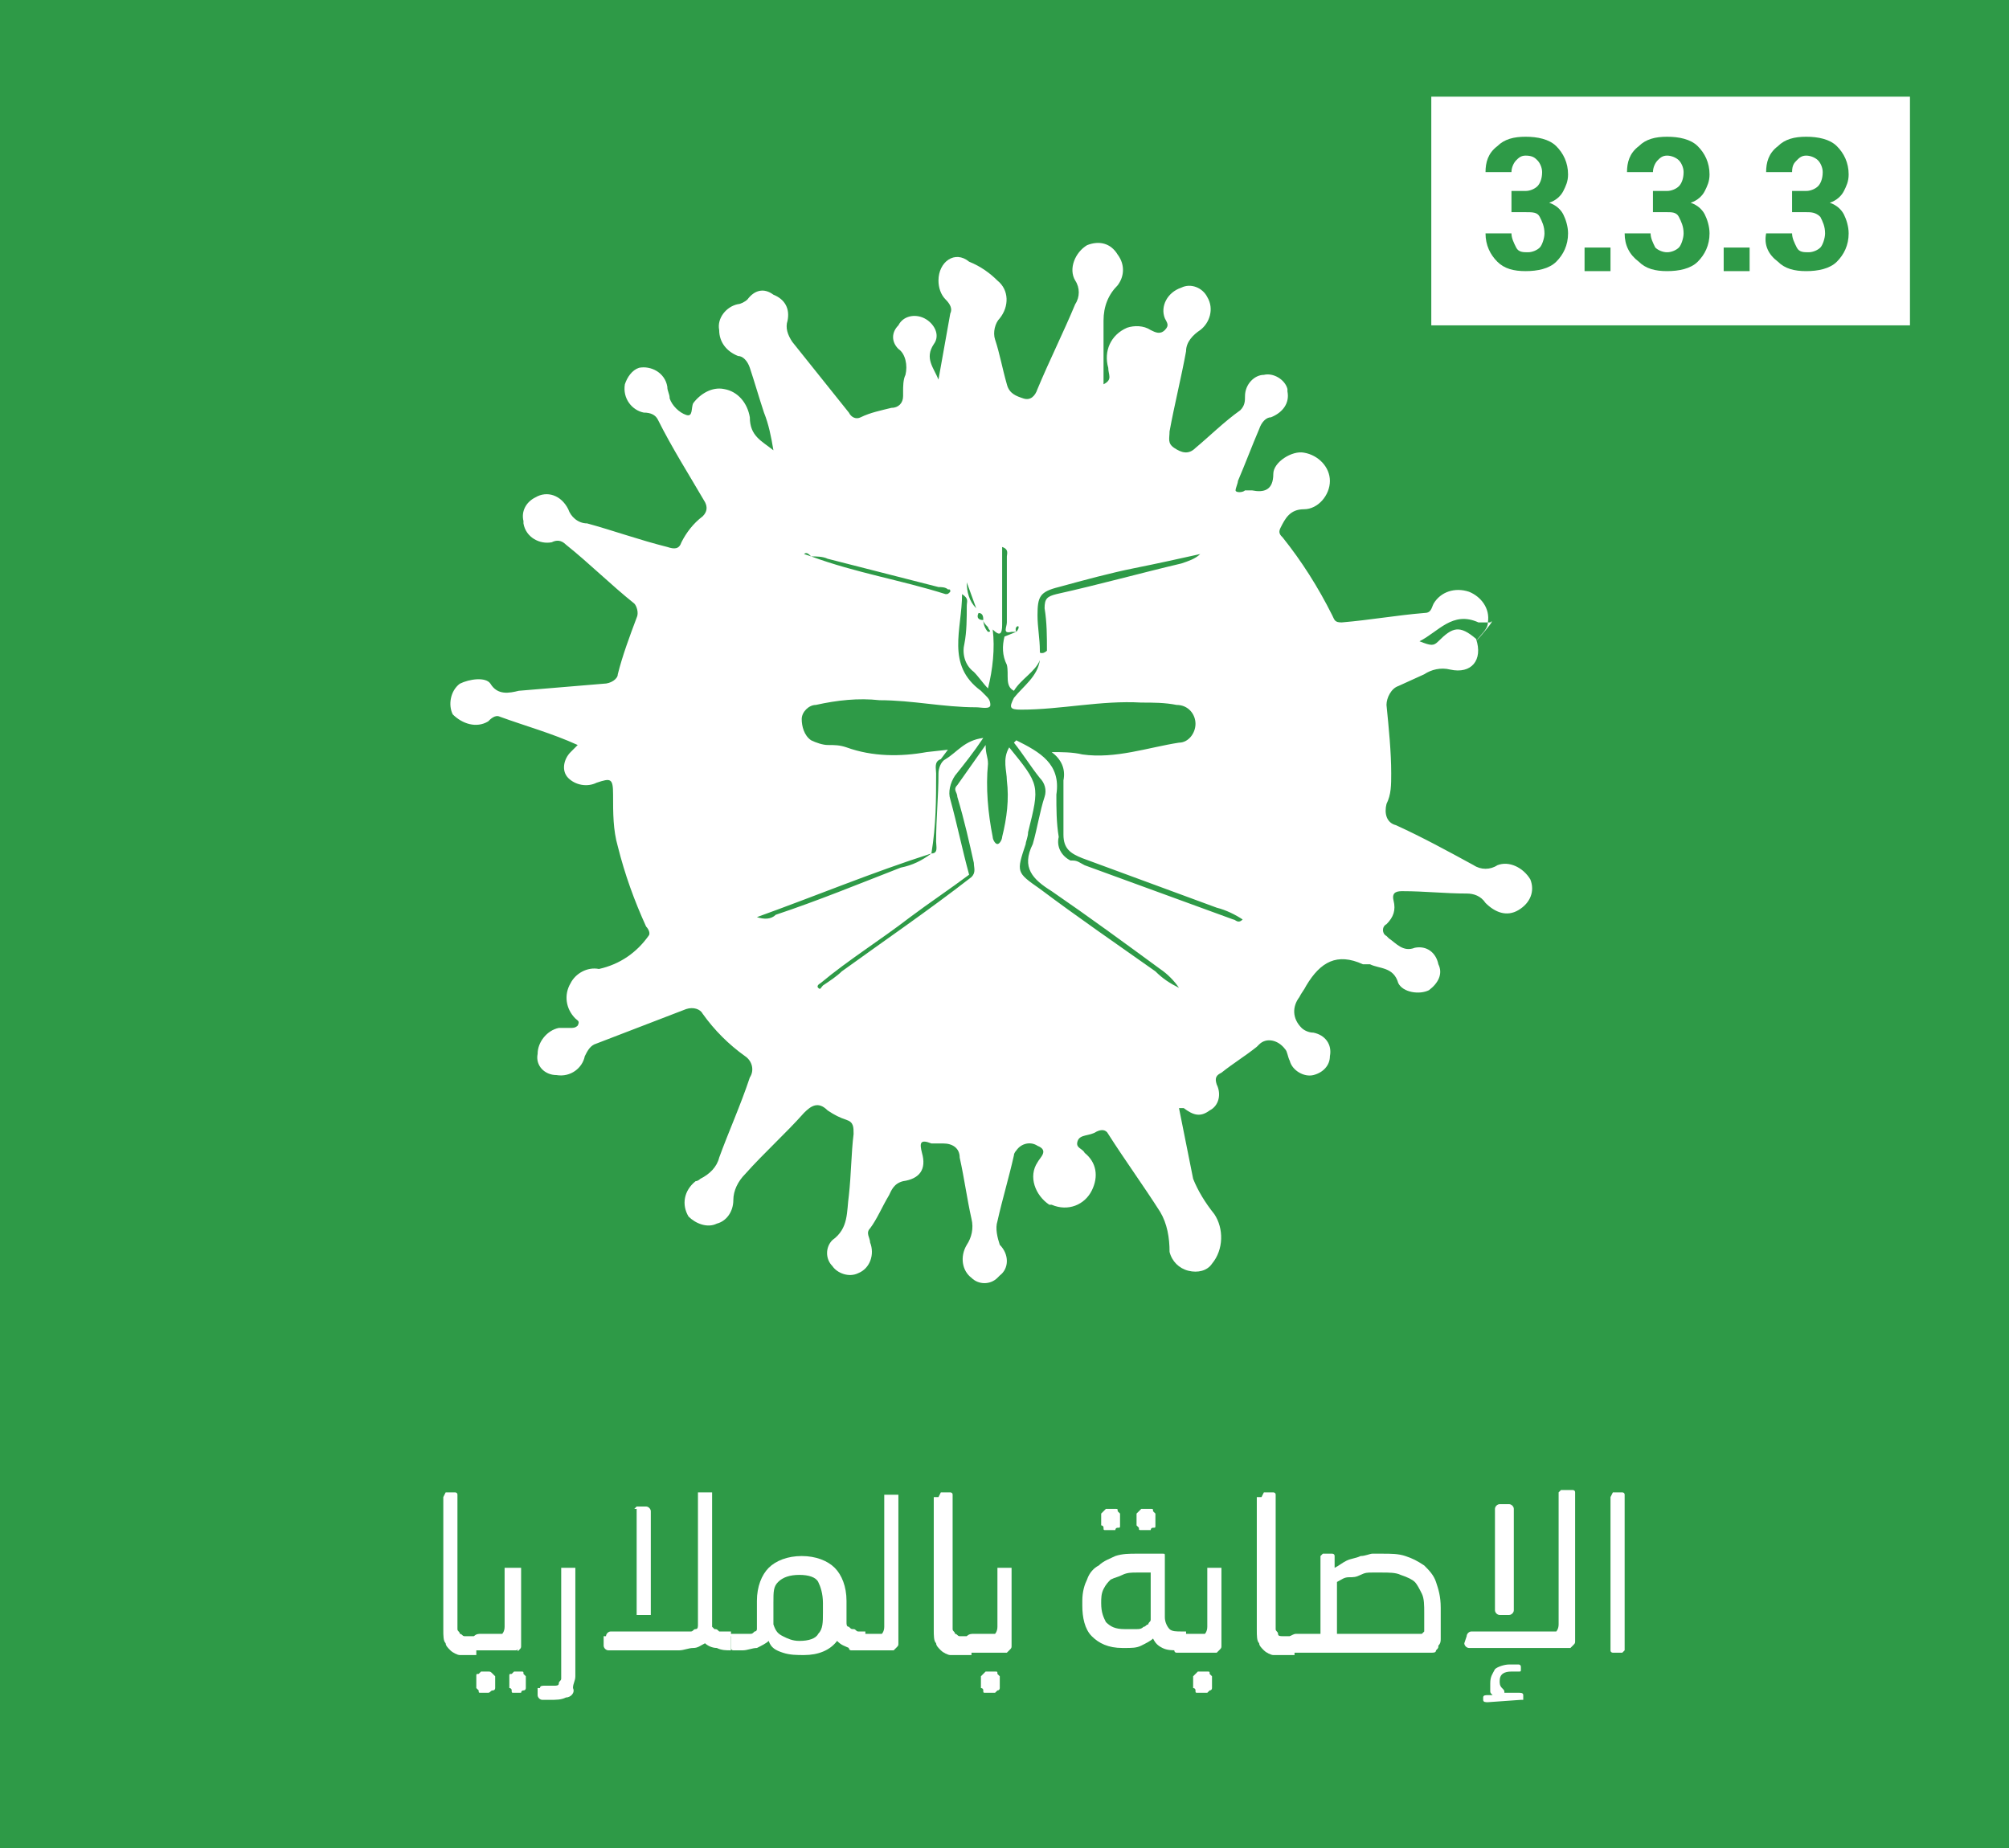 <?xml version="1.0" encoding="utf-8"?>
<!-- Generator: Adobe Illustrator 26.3.1, SVG Export Plug-In . SVG Version: 6.00 Build 0)  -->
<svg version="1.1" id="Layer_1" xmlns="http://www.w3.org/2000/svg" xmlns:xlink="http://www.w3.org/1999/xlink" x="0px" y="0px"
	 viewBox="0 0 85.2 78.4" style="enable-background:new 0 0 85.2 78.4;" xml:space="preserve">
<style type="text/css">
	.st0{fill:#2E9A47;}
	.st1{fill:#FFFFFF;}
</style>
<rect x="-0.2" y="-0.5" class="st0" width="86.3" height="79.8"/>
<path class="st1" d="M63.2,26.4h-0.5c-1.1-0.5-1.7,0.4-2.5,0.8c0.5,0.2,0.6,0.2,0.8,0c0.6-0.6,0.9-0.7,1.6-0.1
	c0.3,0.9-0.2,1.5-1.1,1.3c-0.4-0.1-0.8,0-1.1,0.2l-1.1,0.5c-0.3,0.1-0.5,0.5-0.5,0.8c0.1,1,0.2,2,0.2,2.9c0,0.5,0,0.9-0.2,1.3
	c-0.1,0.4,0,0.8,0.4,0.9l0,0c1.1,0.5,2.2,1.1,3.3,1.7c0.3,0.2,0.7,0.2,1,0c0.5-0.2,1.1,0.1,1.4,0.6c0.2,0.5,0,1-0.5,1.3
	s-1,0.1-1.4-0.3c-0.2-0.3-0.5-0.4-0.8-0.4c-0.9,0-1.8-0.1-2.7-0.1c-0.2,0-0.5,0-0.4,0.4s0,0.7-0.3,1c-0.2,0.1-0.2,0.4,0,0.5l0.1,0.1
	c0.3,0.2,0.6,0.6,1.1,0.4c0.5-0.1,0.9,0.2,1,0.7c0.2,0.4,0,0.8-0.4,1.1c-0.4,0.2-1.1,0.1-1.3-0.3c-0.2-0.7-0.8-0.6-1.2-0.8
	c-0.1,0-0.2,0-0.3,0c-1.1-0.5-1.8-0.1-2.4,0.9c-0.1,0.2-0.2,0.3-0.3,0.5c-0.3,0.4-0.3,0.9,0.1,1.3c0.1,0.1,0.3,0.2,0.5,0.2
	c0.5,0.1,0.8,0.5,0.7,1c0,0.4-0.3,0.7-0.7,0.8s-0.9-0.2-1-0.6c-0.1-0.2-0.1-0.4-0.2-0.5c-0.3-0.4-0.8-0.5-1.1-0.2c0,0,0,0-0.1,0.1
	c-0.5,0.4-1,0.7-1.5,1.1c-0.2,0.1-0.3,0.2-0.2,0.5c0.2,0.4,0.1,0.9-0.3,1.1c-0.4,0.3-0.7,0.2-1.1-0.1H50c0.2,1,0.4,2,0.6,3
	c0.2,0.5,0.5,1,0.9,1.5c0.4,0.6,0.4,1.5-0.1,2.1c-0.2,0.3-0.6,0.4-1,0.3c-0.4-0.1-0.7-0.4-0.8-0.8c0-0.6-0.1-1.2-0.4-1.7
	c-0.7-1.1-1.5-2.2-2.2-3.3c-0.1-0.2-0.3-0.2-0.5-0.1c-0.3,0.2-0.7,0.1-0.8,0.4s0.2,0.3,0.3,0.5c0.5,0.4,0.6,1,0.3,1.6
	s-1,0.9-1.7,0.6c0,0,0,0-0.1,0c-0.6-0.4-0.9-1.2-0.5-1.8c0.1-0.2,0.5-0.5,0-0.7c-0.3-0.2-0.7-0.1-0.9,0.2c0,0-0.1,0.1-0.1,0.2
	c-0.2,0.9-0.5,1.9-0.7,2.8c-0.1,0.3,0,0.7,0.1,1c0.4,0.4,0.4,1,0,1.3l-0.1,0.1c-0.3,0.3-0.8,0.3-1.1,0c-0.4-0.3-0.5-0.9-0.2-1.4
	c0.2-0.3,0.3-0.7,0.2-1.1c-0.2-0.9-0.3-1.7-0.5-2.6c0-0.4-0.3-0.6-0.7-0.6c-0.1,0-0.3,0-0.5,0c-0.5-0.2-0.5,0-0.4,0.4
	c0.2,0.7-0.1,1.1-0.8,1.2c-0.4,0.1-0.5,0.4-0.6,0.6c-0.3,0.5-0.5,1-0.8,1.4c-0.2,0.2,0,0.4,0,0.6c0.2,0.5,0,1.1-0.5,1.3
	c-0.4,0.2-0.9,0-1.1-0.3c-0.3-0.3-0.3-0.8,0-1.1l0,0c0.7-0.5,0.6-1.2,0.7-1.9c0.1-0.9,0.1-1.8,0.2-2.6c0-0.3,0-0.5-0.3-0.6
	s-0.5-0.2-0.8-0.4c-0.4-0.4-0.7-0.2-1,0.1c-0.8,0.9-1.7,1.7-2.5,2.6c-0.3,0.3-0.5,0.7-0.5,1.1c0,0.5-0.3,0.9-0.7,1
	c-0.4,0.2-0.9,0-1.2-0.3c-0.3-0.5-0.2-1.1,0.3-1.5c0.1,0,0.2-0.1,0.2-0.1c0.4-0.2,0.7-0.5,0.8-0.9c0.4-1.1,0.9-2.2,1.3-3.4
	c0.2-0.3,0.1-0.7-0.2-0.9l0,0c-0.7-0.5-1.3-1.1-1.8-1.8c-0.1-0.2-0.4-0.3-0.7-0.2l-3.9,1.5c-0.2,0.1-0.3,0.3-0.4,0.5
	c-0.1,0.5-0.6,0.9-1.2,0.8c-0.5,0-0.9-0.4-0.8-0.9l0,0c0-0.5,0.4-1,0.9-1.1c0.1,0,0.3,0,0.5,0c0.1,0,0.2,0,0.3-0.1
	c0.1-0.2,0-0.2-0.1-0.3c-0.4-0.4-0.5-1-0.2-1.5c0.2-0.4,0.7-0.7,1.2-0.6c0.9-0.2,1.6-0.7,2.1-1.4c0.1-0.1,0-0.3-0.1-0.4
	c-0.5-1.1-0.9-2.2-1.2-3.4C26,35.2,26,34.5,26,33.7c0-0.7-0.1-0.7-0.7-0.5c-0.4,0.2-0.9,0.1-1.2-0.2c-0.3-0.3-0.2-0.8,0.1-1.1l0,0
	l0.3-0.3c-1.1-0.5-2.2-0.8-3.3-1.2c-0.2-0.1-0.4,0.1-0.5,0.2c-0.5,0.3-1.1,0.1-1.5-0.3c-0.2-0.4-0.1-1,0.3-1.3
	c0.4-0.2,1.1-0.3,1.3,0c0.3,0.5,0.8,0.4,1.2,0.3c1.2-0.1,2.4-0.2,3.6-0.3c0.3,0,0.6-0.2,0.6-0.4c0.2-0.8,0.5-1.6,0.8-2.4
	c0.1-0.2,0-0.5-0.1-0.6c-1-0.8-1.9-1.7-2.9-2.5c-0.2-0.2-0.4-0.2-0.6-0.1c-0.5,0.1-1.1-0.2-1.2-0.8c0,0,0,0,0-0.1
	c-0.1-0.4,0.1-0.8,0.5-1c0.5-0.3,1.1-0.1,1.4,0.5c0.1,0.3,0.4,0.6,0.8,0.6c1.1,0.3,2.2,0.7,3.4,1c0.3,0.1,0.5,0.1,0.6-0.2
	c0.2-0.4,0.5-0.8,0.9-1.1c0.2-0.2,0.2-0.4,0.1-0.6c-0.7-1.2-1.4-2.3-2-3.5c-0.1-0.2-0.3-0.3-0.6-0.3c-0.5-0.1-0.9-0.6-0.8-1.2
	c0.1-0.3,0.3-0.6,0.6-0.7c0.5-0.1,1.1,0.2,1.2,0.8c0,0.2,0.1,0.3,0.1,0.5c0.1,0.3,0.4,0.6,0.7,0.7c0.3,0.1,0.2-0.3,0.3-0.5
	c0.3-0.4,0.8-0.7,1.3-0.6c0.6,0.1,1,0.6,1.1,1.2c0,0.8,0.5,1,1,1.4c-0.1-0.6-0.2-1.1-0.4-1.6c-0.2-0.6-0.4-1.3-0.6-1.9
	c-0.1-0.3-0.3-0.5-0.5-0.5c-0.5-0.2-0.8-0.6-0.8-1.1c-0.1-0.5,0.3-1,0.8-1.1c0.1,0,0.3-0.1,0.4-0.2c0.3-0.4,0.7-0.5,1.1-0.2
	c0.5,0.2,0.7,0.6,0.6,1.1c-0.1,0.3,0,0.6,0.2,0.9c0.8,1,1.6,2,2.4,3c0.1,0.2,0.3,0.3,0.5,0.2c0.4-0.2,0.9-0.3,1.3-0.4
	c0.3,0,0.5-0.2,0.5-0.5c0-0.1,0-0.1,0-0.2c0-0.2,0-0.5,0.1-0.7c0.1-0.4,0-0.9-0.3-1.1c-0.3-0.3-0.3-0.7,0-1l0,0
	c0.2-0.4,0.7-0.5,1.1-0.3l0,0c0.4,0.2,0.7,0.7,0.4,1.1c-0.4,0.6,0,1,0.2,1.5l0.5-2.8c0.1-0.2,0-0.4-0.2-0.6
	c-0.2-0.2-0.3-0.5-0.3-0.8c0-0.8,0.7-1.3,1.3-0.8c0.5,0.2,0.9,0.5,1.2,0.8c0.5,0.4,0.5,1.1,0.1,1.6l0,0c-0.2,0.2-0.3,0.6-0.2,0.9
	c0.2,0.6,0.3,1.2,0.5,1.9c0.1,0.4,0.4,0.5,0.7,0.6s0.5-0.1,0.6-0.4c0.5-1.2,1.1-2.4,1.6-3.6c0.2-0.3,0.2-0.7,0-1
	c-0.3-0.5,0-1.2,0.5-1.5c0.5-0.2,1-0.1,1.3,0.4c0.3,0.4,0.3,0.9,0,1.3c-0.4,0.4-0.6,0.9-0.6,1.5c0,0.9,0,1.8,0,2.7
	c0.4-0.2,0.2-0.4,0.2-0.7c-0.2-0.7,0.1-1.4,0.8-1.7c0.3-0.1,0.7-0.1,1,0.1c0.2,0.1,0.4,0.2,0.6,0s0.1-0.3,0-0.5
	c-0.2-0.5,0.1-1.1,0.7-1.3c0.4-0.2,0.9,0,1.1,0.4c0.3,0.5,0.1,1.1-0.3,1.4l0,0c-0.3,0.2-0.6,0.5-0.6,0.9c-0.2,1.1-0.5,2.3-0.7,3.4
	c0,0.3-0.1,0.5,0.2,0.7s0.6,0.3,0.9,0c0.6-0.5,1.2-1.1,1.9-1.6c0.2-0.2,0.2-0.4,0.2-0.6c0-0.5,0.4-0.9,0.8-0.9
	c0.4-0.1,0.9,0.2,1,0.6c0,0,0,0,0,0.1c0.1,0.5-0.2,0.9-0.7,1.1c-0.2,0-0.4,0.2-0.5,0.5c-0.3,0.7-0.6,1.5-0.9,2.2
	c0,0.1-0.1,0.3-0.1,0.4s0.3,0.1,0.4,0c0.1,0,0.2,0,0.3,0c0.5,0.1,0.9,0,0.9-0.7c0-0.5,0.8-1,1.3-0.9c0.6,0.1,1.1,0.6,1.1,1.2
	s-0.5,1.2-1.1,1.2s-0.8,0.4-1,0.8c-0.1,0.2,0,0.3,0.1,0.4c0.8,1,1.5,2.1,2.1,3.3c0.1,0.2,0.1,0.3,0.4,0.3c1.2-0.1,2.3-0.3,3.5-0.4
	c0.3,0,0.3-0.2,0.4-0.4c0.3-0.5,0.9-0.7,1.5-0.5c0.5,0.2,0.9,0.7,0.8,1.3c0,0.3-0.3,0.5-0.5,0.8C63.4,26.3,63.3,26.3,63.2,26.4z
	 M43.1,26.8c0,0,0.1-0.1,0.1-0.2S43,26.6,43.1,26.8h-0.2c-0.4,0.1-0.2-0.2-0.2-0.4c0-0.9,0-1.9,0-2.8c0-0.1,0.1-0.3-0.2-0.4
	c0,1.1,0,2.2,0,3.3c0,0.4-0.1,0.5-0.4,0.2c0.1,0.8,0,1.7-0.2,2.5c-0.2-0.2-0.4-0.5-0.6-0.7c-0.4-0.3-0.5-0.8-0.4-1.2
	c0.1-0.5,0.1-1.1,0.1-1.6c0-0.2,0.1-0.3-0.2-0.5c0,1.5-0.7,3,0.8,4.1l0.2,0.2c0.1,0.1,0.2,0.2,0.2,0.4S41.6,30,41.4,30
	c-1.4,0-2.7-0.3-4.1-0.3c-0.9-0.1-1.8,0-2.7,0.2c-0.3,0-0.6,0.3-0.6,0.6c0,0.3,0.1,0.7,0.4,0.9c0.2,0.1,0.5,0.2,0.7,0.2
	c0.3,0,0.5,0,0.8,0.1c1.1,0.4,2.3,0.4,3.4,0.2l0.9-0.1l-0.3,0.4c-0.3,0.1-0.2,0.4-0.2,0.6c0,1.1,0,2.2-0.2,3.4
	C37,37,34.6,38,32.1,38.9c0.3,0.1,0.6,0.1,0.8-0.1c1.8-0.6,3.5-1.3,5.3-2c0.5-0.1,0.9-0.3,1.3-0.6c0.3,0,0.2-0.3,0.2-0.5
	c0-1,0.1-1.9,0.1-2.9c0-0.2,0.1-0.5,0.3-0.6c0.5-0.3,0.8-0.8,1.6-0.9c-0.4,0.6-0.8,1.1-1.2,1.6c-0.2,0.3-0.3,0.7-0.2,1
	c0.3,1.1,0.5,2.1,0.8,3.2c-0.8,0.6-1.7,1.2-2.5,1.8c-1.3,1-2.6,1.8-3.8,2.8c0,0-0.2,0.1-0.1,0.2s0.1,0,0.2-0.1
	c0.3-0.2,0.6-0.4,0.8-0.6c1.8-1.3,3.7-2.6,5.5-4c0.2-0.2,0.1-0.4,0.1-0.6c-0.2-0.9-0.4-1.8-0.7-2.8c0-0.2-0.2-0.3,0-0.5l1.2-1.7
	c0,0.4,0.1,0.5,0.1,0.8c-0.1,1,0,2.1,0.2,3.1c0,0.1,0.1,0.3,0.2,0.3s0.2-0.2,0.2-0.3c0.2-0.8,0.3-1.6,0.2-2.4c0-0.4-0.2-0.9,0.1-1.4
	c1.3,1.6,1.3,1.6,0.8,3.6c0,0.2-0.1,0.4-0.1,0.5c-0.4,1.2-0.4,1.2,0.6,1.9c1.6,1.2,3.2,2.3,4.9,3.5c0.3,0.3,0.6,0.5,1,0.7
	c-0.2-0.3-0.5-0.6-0.8-0.8c-1.5-1.1-3-2.2-4.6-3.3c-0.8-0.5-1.3-1-0.8-2c0.2-0.7,0.3-1.4,0.5-2c0.1-0.3,0-0.6-0.2-0.8
	c-0.4-0.5-0.7-1-1.1-1.5l0.1-0.1c1,0.5,1.9,1,1.7,2.3c0,0.6,0,1.2,0.1,1.8c-0.1,0.4,0.1,0.8,0.5,1h0.1c0.2,0,0.3,0.1,0.5,0.2
	l6.3,2.3c0.1,0,0.2,0.2,0.4,0c-0.3-0.2-0.7-0.4-1.1-0.5c-1.9-0.7-3.8-1.4-5.7-2.1c-0.5-0.2-0.8-0.4-0.8-1c0-0.8,0-1.5,0-2.3
	c0.1-0.5-0.1-0.9-0.5-1.2c0.4,0,0.9,0,1.3,0.1c1.4,0.2,2.8-0.3,4.1-0.5c0.4,0,0.7-0.4,0.7-0.8s-0.3-0.8-0.8-0.8
	c-0.5-0.1-1-0.1-1.5-0.1c-1.7-0.1-3.4,0.3-5.1,0.3c-0.5,0-0.5-0.1-0.3-0.5c0.4-0.5,1-0.9,1.1-1.6c-0.2,0.5-0.8,0.8-1.1,1.3
	c-0.4-0.2-0.2-0.7-0.3-1.1c-0.2-0.4-0.2-0.8-0.1-1.2L43.1,26.8z M41.7,26.3c0-0.1,0-0.3-0.2-0.3C41.4,26.2,41.5,26.3,41.7,26.3
	c0,0.2,0.1,0.4,0.2,0.5c0.2,0,0-0.1,0-0.2C41.8,26.5,41.7,26.4,41.7,26.3z M34.4,23.6c-0.1-0.1-0.2-0.2-0.3-0.1L34.4,23.6L34.4,23.6
	c1.9,0.7,3.8,1,5.7,1.6c0.1,0,0.1,0,0.2-0.1c0-0.1,0-0.1-0.1-0.1c-0.1-0.1-0.3-0.1-0.4-0.1l-4.7-1.2C34.9,23.6,34.6,23.6,34.4,23.6z
	 M44.4,27.6c0-0.6,0-1.2-0.1-1.8c0-0.4,0.1-0.5,0.5-0.6c1.8-0.4,3.6-0.9,5.3-1.3c0.3-0.1,0.6-0.2,0.8-0.4c-0.9,0.2-1.8,0.4-2.8,0.6
	s-2.1,0.5-3.2,0.8c-0.8,0.2-0.9,0.4-0.9,1.2c0,0.5,0.1,1,0.1,1.5c0,0.1,0,0.1,0.1,0.1S44.4,27.6,44.4,27.6L44.4,27.6z M41.4,25.8
	L41,24.7C41,25.1,41.1,25.5,41.4,25.8L41.4,25.8z"/>
<g>
	<path class="st1" d="M18.8,63.5L18.8,63.5l0.1-0.2h0.4c0,0,0.1,0,0.1,0.1v0.1v5.3c0,0.1,0,0.2,0,0.3s0.1,0.1,0.1,0.2
		c0.1,0,0.1,0.1,0.2,0.1s0.2,0,0.3,0h0.2v0.8H20c-0.2,0-0.4,0-0.5,0s-0.3-0.1-0.4-0.2s-0.2-0.2-0.2-0.3c-0.1-0.1-0.1-0.3-0.1-0.6
		V63.5z"/>
	<path class="st1" d="M20.1,69.4C20.1,69.4,20.1,69.3,20.1,69.4c0.1-0.1,0.2-0.1,0.3-0.1H21c0.2,0,0.3,0,0.3,0s0.1-0.1,0.1-0.3
		c0-0.2,0-0.4,0-0.6s0-0.4,0-0.6s0-0.4,0-0.6s0-0.4,0-0.6v-0.1h0.1H22c0.1,0,0.1,0,0.1,0v0.1c0,0.2,0,0.4,0,0.5s0,0.3,0,0.4
		s0,0.2,0,0.4s0,0.3,0,0.5c0,0.3,0,0.6,0,0.8s0,0.4,0,0.6c0,0.1,0,0.1-0.1,0.2s0-0.1-0.1,0c0,0-0.1,0-0.2,0s-0.2,0-0.3,0
		c-0.1,0-0.2,0-0.3,0c-0.1,0-0.2,0-0.3,0h-0.4c-0.1,0-0.2,0-0.2,0c-0.1,0-0.1-0.1-0.1-0.1V69.4z M20.2,71.1c0-0.1,0-0.1,0.1-0.1
		l0.1-0.1h0.3c0.1,0,0.1,0,0.2,0.1l0.1,0.1v0.5c0,0,0,0.1-0.1,0.1s-0.1,0.1-0.2,0.1h-0.3c-0.1,0-0.1,0-0.1-0.1l-0.1-0.1V71.1z
		 M21.6,71.1c0-0.1,0-0.1,0.1-0.1l0.1-0.1h0.3c0.1,0,0.1,0,0.1,0.1l0.1,0.1v0.5c0,0,0,0.1-0.1,0.1s-0.1,0.1-0.1,0.1h-0.3
		c-0.1,0-0.1,0-0.1-0.1s-0.1-0.1-0.1-0.1V71.1z"/>
	<path class="st1" d="M22.9,71.6c0-0.1,0.1-0.1,0.2-0.1h0.1c0.1,0,0.2,0,0.3,0c0.1,0,0.2,0,0.2-0.1s0.1-0.1,0.1-0.2s0-0.2,0-0.4
		v-4.2v-0.1h0.1h0.4h0.1v0.1v4c0,0.2,0,0.4,0,0.5c0,0.2-0.1,0.3-0.1,0.5c0.1,0.2-0.1,0.4-0.3,0.4c-0.2,0.1-0.4,0.1-0.7,0.1h-0.1
		c0,0-0.1,0-0.2,0s-0.2-0.1-0.2-0.2v-0.3H22.9z"/>
	<path class="st1" d="M25.7,69.4c0-0.1,0.1-0.2,0.2-0.2h3c0.1,0,0.1,0,0.2,0s0.1,0,0.2,0s0.1-0.1,0.2-0.1s0.1-0.1,0.1-0.2v-5.5v-0.1
		h0.1h0.4h0.1v0.1V69l0.1,0.1c0.1,0,0.1,0,0.2,0.1c0.1,0,0.1,0,0.2,0s0.1,0,0.2,0H31V70h0c-0.2,0-0.4,0-0.6-0.1
		c-0.2,0-0.4-0.1-0.5-0.2c-0.2,0.1-0.3,0.2-0.5,0.2S29,70,28.8,70h-3c-0.1,0-0.2-0.1-0.2-0.2v-0.4H25.7z M26.9,64L26.9,64l0.1-0.1
		h0.4c0.1,0,0.2,0.1,0.2,0.2v4.3v0.1h-0.1h-0.4H27v-0.1V64H26.9z"/>
	<path class="st1" d="M30.8,69.4C30.8,69.4,30.8,69.3,30.8,69.4c0.1-0.1,0.2-0.1,0.3-0.1h0.3c0,0,0.1,0,0.2,0s0.1,0,0.2,0
		s0.1,0,0.2-0.1c0.1,0,0.1-0.1,0.1-0.1c0-0.1,0-0.2,0-0.3v-0.9c0-0.6,0.2-1.1,0.5-1.4S33.4,66,34,66c0.6,0,1.1,0.2,1.4,0.5
		s0.5,0.8,0.5,1.4v0.5c0,0.1,0,0.2,0,0.2c0,0.1,0,0.2,0,0.2c0,0.1,0,0.2,0.1,0.2c0.1,0.1,0.1,0.1,0.2,0.1c0.1,0,0.1,0.1,0.2,0.1
		c0.1,0,0.1,0,0.2,0h0.1V70h-0.1c-0.2,0-0.4,0-0.6-0.1c-0.2-0.1-0.3-0.1-0.5-0.3c-0.3,0.4-0.8,0.6-1.4,0.6c-0.3,0-0.6,0-0.9-0.1
		c-0.3-0.1-0.5-0.2-0.6-0.5c-0.1,0.1-0.3,0.2-0.5,0.3c-0.2,0-0.4,0.1-0.6,0.1h-0.2c-0.1,0-0.2,0-0.2,0C31,70,31,69.9,31,69.9v-0.5
		H30.8z M32.8,68v0.4c0,0.2,0,0.4,0,0.5c0.1,0.3,0.2,0.4,0.4,0.5s0.4,0.2,0.7,0.2c0.4,0,0.7-0.1,0.8-0.3c0.2-0.2,0.2-0.5,0.2-0.9V68
		c0-0.4-0.1-0.7-0.2-0.9s-0.4-0.3-0.8-0.3c-0.4,0-0.7,0.1-0.9,0.3S32.8,67.5,32.8,68z"/>
	<path class="st1" d="M36.1,69.4C36.1,69.4,36.2,69.3,36.1,69.4c0.1-0.1,0.2-0.1,0.3-0.1h0.7c0.2,0,0.3,0,0.3,0s0.1-0.1,0.1-0.3
		v-5.5v-0.1h0.1H38h0.1v0.1v5.2c0,0.1,0,0.2,0,0.2c0,0.1,0,0.2,0,0.3s0,0.2,0,0.3s0,0.2,0,0.2c0,0.1,0,0.1-0.1,0.2S37.9,70,37.9,70
		s-0.1,0-0.2,0c-0.1,0-0.2,0-0.3,0s-0.2,0-0.3,0s-0.2,0-0.3,0h-0.5c-0.1,0-0.2,0-0.2,0C36,70,36,69.9,36,69.9L36.1,69.4L36.1,69.4z"
		/>
	<path class="st1" d="M39.8,63.5L39.8,63.5l0.1-0.2h0.4c0,0,0.1,0,0.1,0.1v0.1v5.3c0,0.1,0,0.2,0,0.3s0.1,0.1,0.1,0.2
		c0.1,0,0.1,0.1,0.2,0.1s0.2,0,0.3,0h0.2v0.8h-0.4c-0.2,0-0.4,0-0.5,0S40,70.1,39.9,70c-0.1-0.1-0.2-0.2-0.2-0.3
		c-0.1-0.1-0.1-0.3-0.1-0.6v-5.6H39.8z"/>
	<path class="st1" d="M41,69.4C41,69.4,41,69.3,41,69.4c0.1-0.1,0.2-0.1,0.3-0.1h0.6c0.2,0,0.3,0,0.3,0s0.1-0.1,0.1-0.3
		c0-0.2,0-0.4,0-0.6s0-0.4,0-0.6s0-0.4,0-0.6s0-0.4,0-0.6v-0.1h0.1h0.4c0.1,0,0.1,0,0.1,0v0.1c0,0.2,0,0.4,0,0.5s0,0.3,0,0.4
		s0,0.2,0,0.4s0,0.3,0,0.5c0,0.3,0,0.6,0,0.8s0,0.4,0,0.6c0,0.1,0,0.1-0.1,0.2s-0.1,0.1-0.1,0.1s-0.1,0-0.2,0c-0.1,0-0.2,0-0.3,0
		s-0.2,0-0.3,0s-0.2,0-0.3,0h-0.4c-0.1,0-0.2,0-0.2,0c0-0.1,0-0.1,0-0.2V69.4z M41.6,71.1C41.6,71,41.6,71,41.6,71.1l0.2-0.2h0.4
		c0.1,0,0.1,0,0.1,0.1l0.1,0.1v0.5c0,0,0,0.1-0.1,0.1l-0.1,0.1h-0.4c-0.1,0-0.1,0-0.1-0.1s-0.1-0.1-0.1-0.1V71.1z"/>
	<path class="st1" d="M45.9,67.9c0-0.4,0.1-0.7,0.2-0.9c0.1-0.3,0.3-0.5,0.5-0.6c0.2-0.2,0.5-0.3,0.7-0.4c0.3-0.1,0.6-0.1,0.9-0.1
		c0.1,0,0.2,0,0.3,0s0.2,0,0.3,0s0.2,0,0.3,0s0.2,0,0.2,0c0.1,0,0.1,0,0.1,0.1v0.1v2.5c0,0.2,0.1,0.4,0.2,0.5
		c0.1,0.1,0.3,0.1,0.5,0.1h0.2V70H50c-0.3,0-0.5,0-0.7-0.1s-0.3-0.2-0.4-0.4c-0.1,0.1-0.3,0.2-0.5,0.3c-0.2,0.1-0.4,0.1-0.7,0.1
		h-0.1c-0.6,0-1-0.2-1.3-0.5s-0.4-0.8-0.4-1.3C45.9,68.1,45.9,67.9,45.9,67.9z M46.7,68c0,0.4,0.1,0.6,0.2,0.8
		c0.2,0.2,0.4,0.3,0.8,0.3h0.2c0.1,0,0.2,0,0.3,0s0.2,0,0.3-0.1c0.1,0,0.1-0.1,0.2-0.1c0-0.1,0.1-0.1,0.1-0.2v-2c-0.1,0-0.2,0-0.3,0
		s-0.2,0-0.3,0c-0.2,0-0.4,0-0.6,0.1s-0.3,0.1-0.5,0.2c-0.1,0.1-0.2,0.2-0.3,0.4S46.7,67.8,46.7,68C46.7,68,46.7,68,46.7,68z
		 M46.7,64.2C46.7,64.1,46.7,64.1,46.7,64.2l0.2-0.2h0.4c0.1,0,0.1,0,0.1,0.1l0.1,0.1v0.5c0,0.1,0,0.1-0.1,0.1s-0.1,0.1-0.1,0.1
		h-0.4c-0.1,0-0.1,0-0.1-0.1s-0.1-0.1-0.1-0.1V64.2z M48.2,64.2C48.2,64.1,48.2,64.1,48.2,64.2l0.2-0.2h0.4c0.1,0,0.1,0,0.1,0.1
		l0.1,0.1v0.5c0,0.1,0,0.1-0.1,0.1s-0.1,0.1-0.1,0.1h-0.4c-0.1,0-0.1,0-0.1-0.1l-0.1-0.1V64.2z"/>
	<path class="st1" d="M49.9,69.4C49.9,69.4,50,69.3,49.9,69.4c0.2-0.1,0.2-0.1,0.3-0.1h0.6c0.2,0,0.3,0,0.3,0s0.1-0.1,0.1-0.3
		c0-0.2,0-0.4,0-0.6s0-0.4,0-0.6s0-0.4,0-0.6s0-0.4,0-0.6v-0.1h0.1h0.4c0.1,0,0.1,0,0.1,0v0.1c0,0.2,0,0.4,0,0.5s0,0.3,0,0.4
		s0,0.2,0,0.4s0,0.3,0,0.5c0,0.3,0,0.6,0,0.8s0,0.4,0,0.6c0,0.1,0,0.1-0.1,0.2s-0.1,0.1-0.1,0.1s-0.1,0-0.2,0c-0.1,0-0.2,0-0.3,0
		s-0.2,0-0.3,0s-0.2,0-0.3,0h-0.4c-0.1,0-0.2,0-0.2,0c-0.1,0-0.1-0.1-0.1-0.1v-0.6H49.9z M50.6,71.1C50.6,71,50.6,71,50.6,71.1
		l0.2-0.2h0.4c0.1,0,0.1,0,0.1,0.1l0.1,0.1v0.5c0,0,0,0.1-0.1,0.1l-0.1,0.1h-0.4c-0.1,0-0.1,0-0.1-0.1s-0.1-0.1-0.1-0.1V71.1z"/>
	<path class="st1" d="M53.5,63.5L53.5,63.5l0.1-0.2H54c0,0,0.1,0,0.1,0.1s0,0.1,0,0.1v5.3c0,0.1,0,0.2,0,0.3c0,0.1,0.1,0.1,0.1,0.2
		s0.1,0.1,0.2,0.1s0.2,0,0.3,0h0.2v0.8h-0.4c-0.2,0-0.4,0-0.5,0s-0.3-0.1-0.4-0.2c-0.1-0.1-0.2-0.2-0.2-0.3
		c-0.1-0.1-0.1-0.3-0.1-0.6v-5.6H53.5z"/>
	<path class="st1" d="M54.7,69.4C54.7,69.4,54.8,69.3,54.7,69.4c0.2-0.1,0.2-0.1,0.3-0.1h1v-3.2V66l0.1-0.1h0.4c0,0,0.1,0,0.1,0.1
		v0.1v0.4c0.2-0.1,0.3-0.2,0.5-0.3c0.2-0.1,0.4-0.1,0.6-0.2c0.2,0,0.4-0.1,0.5-0.1s0.3,0,0.4,0c0.4,0,0.7,0,1,0.1s0.5,0.2,0.8,0.4
		c0.2,0.2,0.4,0.4,0.5,0.7c0.1,0.3,0.2,0.6,0.2,1.1v0.2c0,0.1,0,0.2,0,0.3c0,0.1,0,0.2,0,0.4c0,0.1,0,0.2,0,0.4c0,0.1,0,0.2-0.1,0.3
		c0,0.1,0,0.1-0.1,0.2c0,0.1-0.1,0.1-0.2,0.1c-0.1,0-0.2,0-0.4,0s-0.4,0-0.6,0c-0.2,0-0.4,0-0.6,0c-0.2,0-0.4,0-0.5,0H55
		c-0.1,0-0.2,0-0.2,0c-0.1,0-0.1-0.1-0.1-0.1S54.7,69.4,54.7,69.4z M56.8,69.3c0.2,0,0.3,0,0.5,0s0.4,0,0.6,0h2.3h0.1l0.1-0.1
		c0-0.1,0-0.1,0-0.2s0-0.2,0-0.4v-0.2c0-0.3,0-0.6-0.1-0.8c-0.1-0.2-0.2-0.4-0.3-0.5s-0.3-0.2-0.6-0.3c-0.2-0.1-0.5-0.1-0.8-0.1
		c-0.1,0-0.2,0-0.4,0s-0.3,0-0.5,0.1s-0.3,0.1-0.5,0.1s-0.3,0.1-0.5,0.2v2.2H56.8z"/>
	<path class="st1" d="M62.2,69.4c0-0.1,0.1-0.2,0.2-0.2h3.3c0.2,0,0.3,0,0.3,0s0.1-0.1,0.1-0.3v-5.5v-0.1l0.1-0.1h0.5
		c0,0,0.1,0,0.1,0.1s0,0.1,0,0.1v5.2c0,0.2,0,0.4,0,0.6s0,0.3,0,0.4s0,0.1-0.1,0.2l-0.1,0.1c0,0-0.1,0-0.2,0s-0.2,0-0.3,0
		c-0.1,0-0.2,0-0.4,0c-0.1,0-0.2,0-0.4,0h-3c-0.1,0-0.2-0.1-0.2-0.2L62.2,69.4L62.2,69.4z M63.1,72.2c-0.1,0-0.2,0-0.2-0.1V72
		c0-0.1,0.1-0.1,0.2-0.1h0.2c-0.1-0.1-0.1-0.1-0.1-0.2s0-0.2,0-0.3c0-0.3,0.1-0.4,0.2-0.6c0.1-0.1,0.4-0.2,0.6-0.2c0,0,0.1,0,0.2,0
		s0.1,0,0.2,0s0.1,0.1,0.1,0.1v0.1c0,0.1,0,0.1-0.1,0.1h-0.1c-0.1,0-0.1,0-0.2,0c-0.3,0-0.5,0.1-0.5,0.4c0,0.1,0,0.2,0.1,0.3
		s0.1,0.1,0.1,0.2h0.6c0.1,0,0.2,0,0.2,0.1V72v0.1h-0.1L63.1,72.2L63.1,72.2z M63.4,64c0-0.1,0.1-0.2,0.2-0.2H64
		c0.1,0,0.2,0.1,0.2,0.2v4.3c0,0.1-0.1,0.2-0.2,0.2h-0.4c-0.1,0-0.2-0.1-0.2-0.2C63.4,68.3,63.4,64,63.4,64z"/>
	<path class="st1" d="M68.3,63.5L68.3,63.5l0.1-0.2h0.4c0,0,0.1,0,0.1,0.1s0,0.1,0,0.1v6.4V70l-0.1,0.1h-0.4c0,0-0.1,0-0.1-0.1
		s0-0.1,0-0.1V63.5z"/>
</g>
<rect x="60.7" y="4.1" class="st1" width="20.3" height="9.7"/>
<g>
	<path class="st0" d="M63,9.9L63,9.9h1.1c0,0.2,0.1,0.4,0.2,0.6s0.3,0.2,0.5,0.2s0.4-0.1,0.5-0.2s0.2-0.4,0.2-0.6
		c0-0.3-0.1-0.5-0.2-0.7S65,9,64.7,9h-0.6V8.1h0.6c0.2,0,0.4-0.1,0.5-0.2c0.1-0.1,0.2-0.3,0.2-0.6c0-0.2-0.1-0.4-0.2-0.5
		S65,6.6,64.7,6.6c-0.2,0-0.3,0.1-0.4,0.2s-0.2,0.3-0.2,0.5H63l0,0c0-0.4,0.1-0.8,0.5-1.1c0.3-0.3,0.7-0.4,1.2-0.4s1,0.1,1.3,0.4
		s0.5,0.7,0.5,1.2c0,0.3-0.1,0.5-0.2,0.7S66,8.5,65.7,8.6c0.3,0.1,0.5,0.3,0.6,0.5s0.2,0.5,0.2,0.8c0,0.5-0.2,0.9-0.5,1.2
		s-0.8,0.4-1.3,0.4s-0.9-0.1-1.2-0.4C63.2,10.8,63,10.4,63,9.9z"/>
	<path class="st0" d="M67.2,11.5v-1h1.1v1H67.2z"/>
	<path class="st0" d="M68.9,9.9L68.9,9.9H70c0,0.2,0.1,0.4,0.2,0.6c0.1,0.1,0.3,0.2,0.5,0.2s0.4-0.1,0.5-0.2s0.2-0.4,0.2-0.6
		c0-0.3-0.1-0.5-0.2-0.7S70.9,9,70.7,9h-0.6V8.1h0.6c0.2,0,0.4-0.1,0.5-0.2c0.1-0.1,0.2-0.3,0.2-0.6c0-0.2-0.1-0.4-0.2-0.5
		s-0.3-0.2-0.5-0.2s-0.3,0.1-0.4,0.2s-0.2,0.3-0.2,0.5H69l0,0c0-0.4,0.1-0.8,0.5-1.1c0.3-0.3,0.7-0.4,1.2-0.4s1,0.1,1.3,0.4
		s0.5,0.7,0.5,1.2c0,0.3-0.1,0.5-0.2,0.7S72,8.5,71.7,8.6c0.3,0.1,0.5,0.3,0.6,0.5s0.2,0.5,0.2,0.8c0,0.5-0.2,0.9-0.5,1.2
		s-0.8,0.4-1.3,0.4s-0.9-0.1-1.2-0.4C69.1,10.8,68.9,10.4,68.9,9.9z"/>
	<path class="st0" d="M73.1,11.5v-1h1.1v1H73.1z"/>
	<path class="st0" d="M74.9,9.9L74.9,9.9H76c0,0.2,0.1,0.4,0.2,0.6s0.3,0.2,0.5,0.2s0.4-0.1,0.5-0.2s0.2-0.4,0.2-0.6
		c0-0.3-0.1-0.5-0.2-0.7C77,9,76.8,9,76.6,9H76V8.1h0.6c0.2,0,0.4-0.1,0.5-0.2c0.1-0.1,0.2-0.3,0.2-0.6c0-0.2-0.1-0.4-0.2-0.5
		s-0.3-0.2-0.5-0.2s-0.3,0.1-0.4,0.2C76.1,6.9,76,7,76,7.3h-1.1l0,0c0-0.4,0.1-0.8,0.5-1.1c0.3-0.3,0.7-0.4,1.2-0.4s1,0.1,1.3,0.4
		s0.5,0.7,0.5,1.2c0,0.3-0.1,0.5-0.2,0.7s-0.3,0.4-0.6,0.5c0.3,0.1,0.5,0.3,0.6,0.5s0.2,0.5,0.2,0.8c0,0.5-0.2,0.9-0.5,1.2
		s-0.8,0.4-1.3,0.4s-0.9-0.1-1.2-0.4C75,10.8,74.8,10.4,74.9,9.9z"/>
</g>
</svg>

